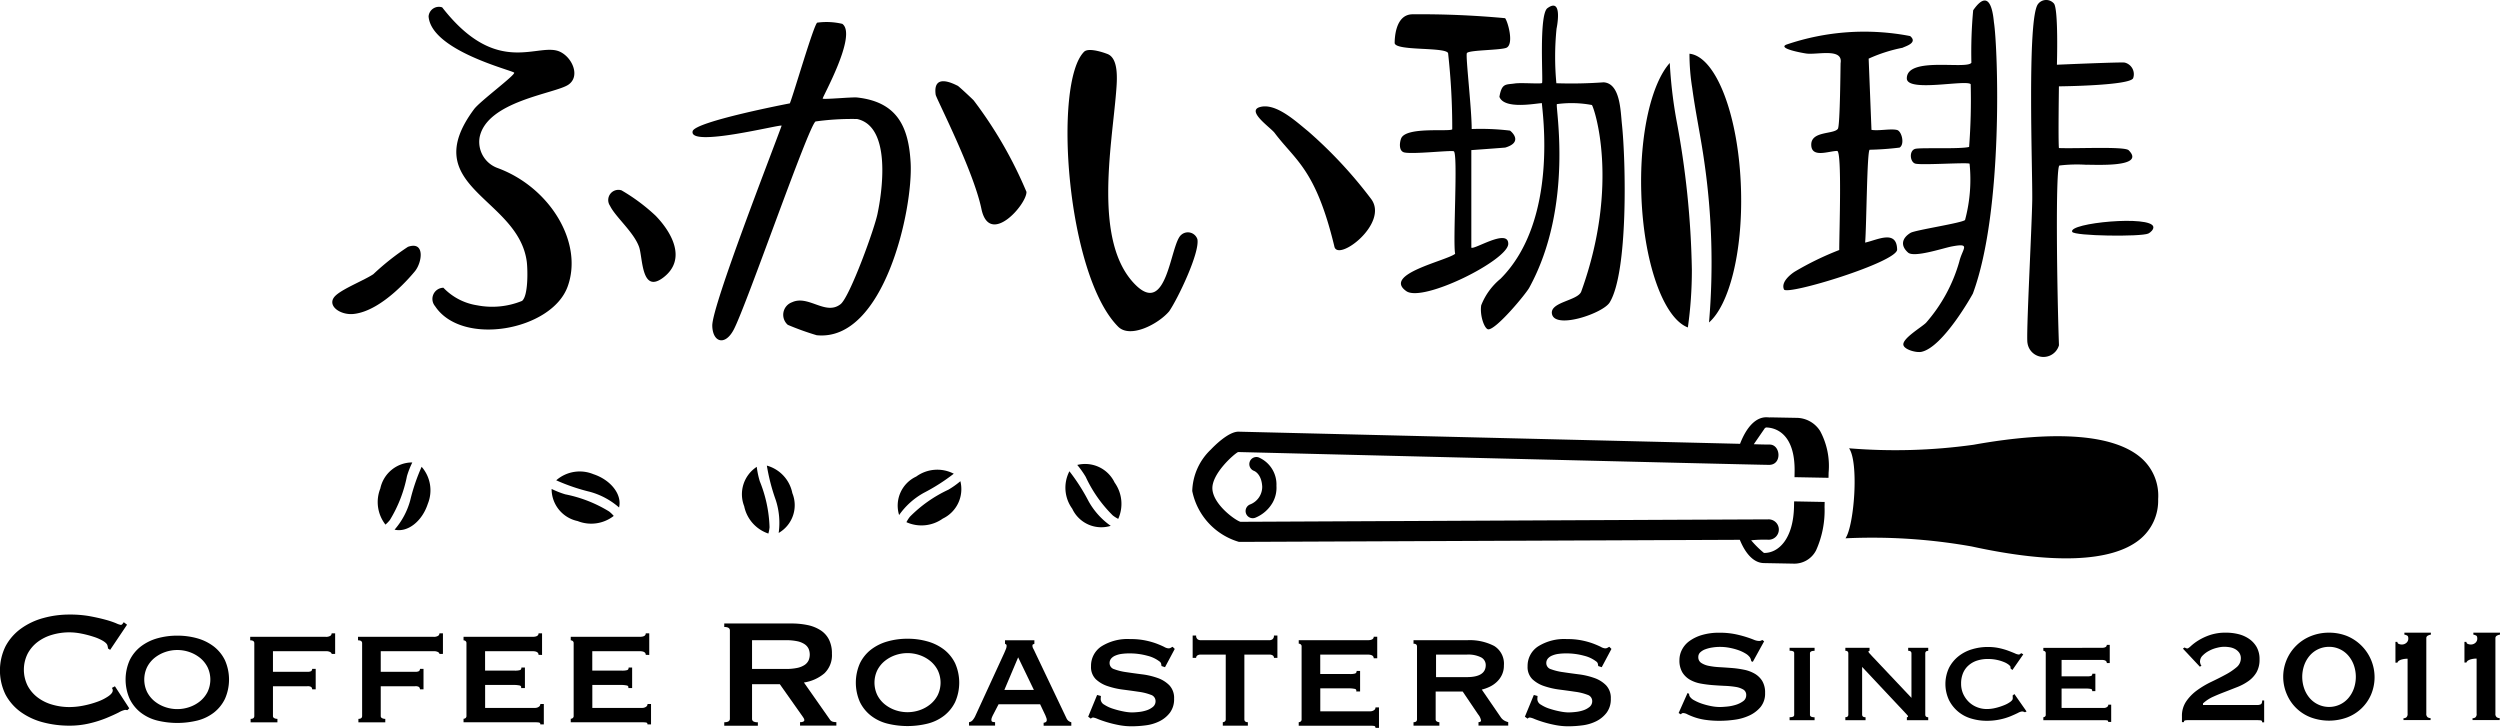 <svg xmlns="http://www.w3.org/2000/svg" width="158" height="46" viewBox="0 0 158 46"><g transform="translate(-37 -59.891)"><g transform="translate(58 59.891)"><path d="M5.6.371c3.517,4.516,6.1,2.134,7.47,2.817.782.389,1.265,1.568.494,2.078-.854.565-5.153,1.034-5.6,3.326A1.754,1.754,0,0,0,9.116,10.53c3.317,1.23,5.424,4.737,4.408,7.5s-6.67,3.8-8.372,1.227a.707.707,0,0,1,.525-1.166A3.728,3.728,0,0,0,7.8,19.2a4.987,4.987,0,0,0,2.848-.277c.4-.329.358-1.981.3-2.464C10.423,12.373,3.934,11.75,7.62,6.8c.375-.5,2.6-2.144,2.531-2.3C10.089,4.363,4.907,3.12,4.741.943A.654.654,0,0,1,5.6.371Z" transform="translate(1.346 0.094)"/><path d="M16.573,11.359c1,1.028,1.993,2.736.507,3.892-1.419,1.1-1.311-1.247-1.552-1.92-.335-.939-1.489-1.887-1.837-2.6a.643.643,0,0,1,.728-.975A11.769,11.769,0,0,1,16.573,11.359Z" transform="translate(3.861 2.274)"/><path d="M2.595,14.373a15.905,15.905,0,0,1,2.187-1.728c1.1-.388.9,1,.428,1.559-.141.166-2.022,2.481-3.852,2.682-.895.1-1.807-.589-1.112-1.193C.754,15.25,2.054,14.739,2.595,14.373Z" transform="translate(0 2.955)"/><path d="M27.34,1.2c.969.7-1.294,4.685-1.238,4.726.087.065,1.861-.107,2.179-.071,2.549.284,3.251,1.871,3.378,4.116.166,2.936-1.678,11.335-5.935,10.909a17.272,17.272,0,0,1-1.828-.657.842.842,0,0,1,.272-1.429c1.036-.478,2.121.868,3.065.121.588-.466,2.2-4.913,2.345-5.774.012-.072,1.2-5.374-1.3-5.926a16.543,16.543,0,0,0-2.624.154c-.425.2-4.36,11.6-5.173,13.152-.553,1.055-1.335.81-1.358-.241-.027-1.234,3.8-11.024,4.384-12.646-.064-.1-5.885,1.4-5.624.351.152-.614,6.143-1.76,6.143-1.76.248-.611,1.5-4.934,1.727-5.1A4.362,4.362,0,0,1,27.34,1.2Z" transform="translate(4.893 0.307)"/><path d="M31.315,4.285c.064.026.9.806,1.008.921a26.555,26.555,0,0,1,3.338,5.782c.032.782-2.343,3.5-2.848,1.072S29.95,5.066,29.924,4.852C29.721,3.4,31.177,4.228,31.315,4.285Z" transform="translate(8.211 1.136)"/><path d="M38.95,2.7c.763.249.65,1.628.584,2.429-.285,3.5-1.446,9.494,1.212,12.161,2.04,2.048,2.2-2.565,2.9-3.142a.633.633,0,0,1,1.026.275c.157.855-1.244,3.767-1.783,4.55-.683.809-2.461,1.737-3.223.977C36.393,16.67,35.543,4.54,37.51,2.573,37.817,2.266,38.916,2.686,38.95,2.7Z" transform="translate(10.004 0.699)"/><path d="M49.106,6.81a28.126,28.126,0,0,1,3.982,4.277c1.157,1.55-2.152,4.043-2.327,2.984C49.582,9.189,48.3,8.66,46.99,6.914c-.252-.336-1.819-1.393-.922-1.637C47.073,5,48.352,6.2,49.106,6.81Z" transform="translate(12.567 1.487)"/><path d="M64.719,5.124c1.058.059,1.073,1.807,1.162,2.648.25,2.359.4,9.345-.774,11.263-.42.687-3.4,1.7-3.641.756-.2-.787,1.632-.855,1.845-1.447,2.463-6.831.806-11.637.672-11.786A6.952,6.952,0,0,0,61.774,6.5c-.132.067,1.106,6.383-1.748,11.6-.217.4-2.072,2.636-2.585,2.636-.235,0-.556-.854-.453-1.522a4.109,4.109,0,0,1,1.219-1.674c3.716-3.716,2.616-10.711,2.616-11.1-.321,0-2.375.429-2.685-.4.153-.881.4-.758.976-.844.4-.06,1.635.042,1.717-.028S60.618.843,61.173.438c1.01-.736.575,1.3.575,1.3a17.9,17.9,0,0,0-.01,3.444A28.317,28.317,0,0,0,64.719,5.124Z" transform="translate(15.625 0.079)"/><path d="M56.062,3.159c-.168-.408-3.394-.114-3.377-.655.006-.164,0-1.8,1.139-1.8A57.694,57.694,0,0,1,59.665.95c.166.2.561,1.573.116,1.853-.29.182-2.449.146-2.533.361s.306,3.482.306,4.791a15.667,15.667,0,0,1,2.419.1c.141.1.819.738-.293,1.071-.035.01-2.149.162-2.149.162v6.163c.166.161,2.334-1.244,2.334-.241,0,1.025-5.392,3.729-6.442,2.992-1.522-1.068,2.51-1.911,3.085-2.359-.154-.772.191-6.308-.083-6.479-.132-.083-2.535.194-3.118.074-.374-.077-.312-.63-.214-.882.3-.773,3.091-.408,3.232-.584A42.632,42.632,0,0,0,56.062,3.159Z" transform="translate(14.457 0.199)"/><path d="M85.934,4.091s4.057-.177,4.282-.136a.755.755,0,0,1,.538.981c-.173.48-4.693.521-4.693.521s-.05,3.453,0,3.9c1.168.046,4.154-.114,4.408.139,1.116,1.116-2.156.9-2.682.918a9.3,9.3,0,0,0-1.69.046c-.267.045-.157,7.965-.033,11.36a1.019,1.019,0,0,1-1.989-.14c-.1-.362.27-7.22.3-9.029.027-1.771-.342-11.538.369-12.4a.646.646,0,0,1,.994-.036C86.041.519,85.934,4.091,85.934,4.091Z" transform="translate(23.063 0)"/><path d="M79.24,7.771c.3.076.5.908.159,1.113a18.4,18.4,0,0,1-1.884.136c-.177-.017-.2,4.788-.291,5.869.781-.171,1.993-.838,2.022.437.019.792-6.977,2.926-7.152,2.522-.234-.538.62-1.082.661-1.112a18.931,18.931,0,0,1,2.832-1.379c0-1.145.181-6.261-.132-6.261-.521,0-1.637.476-1.637-.4s1.427-.637,1.683-1c.143-.2.164-4.1.173-4.158.155-.971-1.493-.5-2.176-.6-.27-.039-1.808-.318-1.26-.56a15.244,15.244,0,0,1,7.829-.543c.525.435-.345.661-.479.74a9.643,9.643,0,0,0-2.142.687l.178,4.5C78.069,7.844,78.845,7.671,79.24,7.771Z" transform="translate(19.653 0.444)"/><path d="M82.362,18.544c-.015.04-1.877,3.394-3.252,3.685-.316.067-1.049-.128-1.136-.417-.123-.406,1.168-1.15,1.429-1.423A10,10,0,0,0,81.5,16.537c.2-.847.765-1.2-.458-.971-.542.1-2.4.731-2.779.388-.5-.444-.381-.919.159-1.245.293-.177,3.229-.619,3.444-.811a9.882,9.882,0,0,0,.286-3.559c-.143-.094-2.929.1-3.409,0-.369-.076-.439-.869.01-.946s2.831.03,3.37-.114a39.25,39.25,0,0,0,.1-3.962c-.256-.317-4.037.532-4.037-.37,0-1.406,3.8-.541,4.081-.99A29.016,29.016,0,0,1,82.38.643c1.165-1.681,1.283.582,1.315.783C83.935,2.978,84.325,13.226,82.362,18.544Z" transform="translate(21.325 0.007)"/><path d="M86.276,11.973c-.28-.566,5.006-1.067,5.127-.315.027.169-.184.358-.318.421C90.624,12.293,86.406,12.239,86.276,11.973Z" transform="translate(23.688 2.681)"/><path d="M67.844,19.813a25.907,25.907,0,0,0,.253-3.629,55.873,55.873,0,0,0-.987-9.541A28.9,28.9,0,0,1,66.7,3.1c-1.154,1.289-1.911,4.47-1.8,8.191C65.022,15.673,66.3,19.231,67.844,19.813Z" transform="translate(17.829 0.881)"/><path d="M67.287,2.644a13.5,13.5,0,0,0,.175,2.176c.212,1.573.541,3.078.76,4.646a44.462,44.462,0,0,1,.3,10.163c1.274-1.116,2.137-4.441,2.022-8.388C70.412,6.568,68.968,2.825,67.287,2.644Z" transform="translate(18.488 0.751)"/><path d="M2.724,27.592a2.048,2.048,0,0,0,.282-.294,8.413,8.413,0,0,0,1.077-2.771,5.475,5.475,0,0,1,.339-.864A2.066,2.066,0,0,0,2.4,25.309,2.313,2.313,0,0,0,2.724,27.592Z" transform="translate(0.637 5.563)"/><path d="M4.776,23.884a12.231,12.231,0,0,0-.723,2.129,4.668,4.668,0,0,1-.987,1.844c.81.194,1.735-.508,2.1-1.632A2.259,2.259,0,0,0,4.776,23.884Z" transform="translate(0.871 5.617)"/><path d="M21.97,28.107a2.145,2.145,0,0,0,.074-.4,8.4,8.4,0,0,0-.618-2.908,5.459,5.459,0,0,1-.19-.909,2.067,2.067,0,0,0-.794,2.488A2.313,2.313,0,0,0,21.97,28.107Z" transform="translate(5.591 5.614)"/><path d="M21.543,23.827A12.248,12.248,0,0,0,22.105,26a4.657,4.657,0,0,1,.185,2.083,2.022,2.022,0,0,0,.864-2.517A2.256,2.256,0,0,0,21.543,23.827Z" transform="translate(5.922 5.599)"/><path d="M14.726,26.691a2.048,2.048,0,0,0-.294-.282,8.392,8.392,0,0,0-2.768-1.082,5.49,5.49,0,0,1-.864-.342,2.066,2.066,0,0,0,1.642,2.03A2.313,2.313,0,0,0,14.726,26.691Z" transform="translate(3.062 5.915)"/><path d="M11.022,24.649a12.194,12.194,0,0,0,2.128.727,4.668,4.668,0,0,1,1.843.99c.2-.809-.507-1.736-1.628-2.106A2.256,2.256,0,0,0,11.022,24.649Z" transform="translate(3.131 5.706)"/><path d="M28.465,27.191a2.049,2.049,0,0,1,.22-.344,8.4,8.4,0,0,1,2.432-1.709,5.426,5.426,0,0,0,.758-.537,2.065,2.065,0,0,1-1.112,2.363A2.316,2.316,0,0,1,28.465,27.191Z" transform="translate(7.821 5.811)"/><path d="M31.585,24.268a12.262,12.262,0,0,1-1.9,1.212,4.666,4.666,0,0,0-1.554,1.4,2.024,2.024,0,0,1,1.081-2.432A2.261,2.261,0,0,1,31.585,24.268Z" transform="translate(7.693 5.671)"/><path d="M39.522,27.209a2.125,2.125,0,0,1-.344-.218,8.379,8.379,0,0,1-1.709-2.433,5.615,5.615,0,0,0-.537-.758,2.063,2.063,0,0,1,2.361,1.113A2.314,2.314,0,0,1,39.522,27.209Z" transform="translate(10.15 5.584)"/><path d="M36.6,24.106A12.285,12.285,0,0,1,37.811,26a4.669,4.669,0,0,0,1.4,1.555,2.024,2.024,0,0,1-2.432-1.082A2.256,2.256,0,0,1,36.6,24.106Z" transform="translate(9.987 5.678)"/><path d="M81.414,21.475l-1.647-.031v.01a2.2,2.2,0,0,0-.225-.015c-.678-.012-1.265.61-1.676,1.677l-31.689-.767c-.642-.015-1.568.931-1.748,1.121A3.758,3.758,0,0,0,43.245,26.1,4.22,4.22,0,0,0,46.2,29.315l31.652-.132c.374.917.9,1.46,1.516,1.471l1.872.035a1.539,1.539,0,0,0,1.433-.846,6.126,6.126,0,0,0,.534-2.732l.006-.32-1.93-.037-.006.322c-.04,2.049-.98,2.952-1.9,2.937h0a6.23,6.23,0,0,1-.81-.8,8.169,8.169,0,0,1,1.066-.036.644.644,0,1,0-.006-1.285c-.958,0-33.336.153-33.336.153-.34-.1-1.692-1.079-1.771-2.048s1.369-2.241,1.623-2.361c0,0,32.73.811,33.56.811s.737-1.284.032-1.284c-.443,0-1-.021-1-.021l.71-1.031c.027,0,.054-.028.08-.028.433.009,1.837.236,1.789,2.821l-.006.32,2.149.041.006-.322a4.662,4.662,0,0,0-.533-2.63A1.775,1.775,0,0,0,81.414,21.475Z" transform="translate(11.105 4.933)"/><path d="M94.873,26.344a3.16,3.16,0,0,1-1.2,2.582c-1.768,1.4-5.43,1.538-10.589.411a35.961,35.961,0,0,0-7.972-.514c.548-.786.858-4.787.227-5.689a35.687,35.687,0,0,0,7.866-.223c5.2-.933,8.852-.654,10.566.808A3.161,3.161,0,0,1,94.873,26.344Z" transform="translate(20.522 5.198)"/><path d="M47.564,26.295a2.239,2.239,0,0,1-1.071.931.451.451,0,1,1-.322-.842,1.193,1.193,0,0,0,.746-1.125c-.045-.786-.471-.969-.519-.989a.455.455,0,0,1-.272-.571.447.447,0,0,1,.556-.284,1.858,1.858,0,0,1,1.134,1.8A1.917,1.917,0,0,1,47.564,26.295Z" transform="translate(11.855 5.489)"/></g><g transform="translate(37 98.736)"><path d="M17.982,35.369a4.615,4.615,0,0,1,1.271.171,3.1,3.1,0,0,1,1.039.517,2.457,2.457,0,0,1,.7.865,3.016,3.016,0,0,1,0,2.444,2.462,2.462,0,0,1-.7.867,2.836,2.836,0,0,1-1.039.5,5.347,5.347,0,0,1-2.542,0,2.836,2.836,0,0,1-1.039-.5,2.462,2.462,0,0,1-.7-.867,3.016,3.016,0,0,1,0-2.444,2.457,2.457,0,0,1,.7-.865,3.1,3.1,0,0,1,1.039-.517A4.617,4.617,0,0,1,17.982,35.369Zm0,.908a2.336,2.336,0,0,0-.769.129,2.239,2.239,0,0,0-.669.368,1.831,1.831,0,0,0-.472.584,1.818,1.818,0,0,0,0,1.572,1.831,1.831,0,0,0,.472.584,2.181,2.181,0,0,0,.669.368,2.349,2.349,0,0,0,1.537,0,2.181,2.181,0,0,0,.669-.368,1.831,1.831,0,0,0,.472-.584,1.818,1.818,0,0,0,0-1.572,1.831,1.831,0,0,0-.472-.584,2.239,2.239,0,0,0-.669-.368A2.334,2.334,0,0,0,17.982,36.277Z" transform="translate(-6.776 -34.041)"/><path d="M25.767,36.561c0-.041-.029-.08-.087-.117a.583.583,0,0,0-.295-.055H22.058v1.3h2.161a.47.47,0,0,0,.259-.043.225.225,0,0,0,.061-.141h.22V38.8h-.22a.258.258,0,0,0-.061-.148.421.421,0,0,0-.259-.049H22.058v1.878a.144.144,0,0,0,.087.141.418.418,0,0,0,.195.043v.221H20.646v-.221c.155,0,.233-.06.233-.184V35.885c0-.123-.087-.184-.259-.184v-.221h4.765a.521.521,0,0,0,.295-.061.188.188,0,0,0,.087-.16h.221v1.3Z" transform="translate(-4.807 -34.078)"/><path d="M30.837,36.561c0-.041-.029-.08-.087-.117a.58.58,0,0,0-.293-.055h-3.33v1.3h2.164a.465.465,0,0,0,.257-.043.218.218,0,0,0,.061-.141h.221V38.8h-.221a.249.249,0,0,0-.061-.148.416.416,0,0,0-.257-.049H27.127v1.878a.146.146,0,0,0,.087.141.427.427,0,0,0,.2.043v.221H25.715v-.221c.156,0,.235-.06.235-.184V35.885c0-.123-.087-.184-.259-.184v-.221h4.766a.519.519,0,0,0,.293-.061.188.188,0,0,0,.087-.16h.221v1.3Z" transform="translate(-3.064 -34.078)"/><path d="M35.423,36.622c0-.156-.128-.233-.38-.233h-3v1.228h1.89a1.135,1.135,0,0,0,.307-.031c.067-.02.1-.076.1-.167h.221v1.3h-.245a.117.117,0,0,0-.1-.165,1.731,1.731,0,0,0-.38-.032H32.046v1.451H35.19a.422.422,0,0,0,.245-.068.208.208,0,0,0,.1-.179h.221v1.291h-.221a.106.106,0,0,0-.1-.123,1.805,1.805,0,0,0-.245-.013H30.682v-.221a.21.21,0,0,0,.123-.043.16.16,0,0,0,.061-.141V35.885a.162.162,0,0,0-.061-.141.22.22,0,0,0-.123-.043v-.221h4.361c.252,0,.38-.073.38-.221h.221v1.364Z" transform="translate(-1.386 -34.078)"/><path d="M40.492,36.622c0-.156-.128-.233-.38-.233h-3v1.228h1.891a1.135,1.135,0,0,0,.307-.031c.067-.02.1-.076.1-.167h.221v1.3h-.245a.117.117,0,0,0-.1-.165,1.753,1.753,0,0,0-.381-.032H37.115v1.451h3.144a.422.422,0,0,0,.245-.068.208.208,0,0,0,.1-.179h.221v1.291H40.6a.106.106,0,0,0-.1-.123,1.806,1.806,0,0,0-.245-.013H35.751v-.221a.21.21,0,0,0,.123-.043.16.16,0,0,0,.061-.141V35.885a.162.162,0,0,0-.061-.141.22.22,0,0,0-.123-.043v-.221h4.361c.252,0,.38-.073.38-.221h.221v1.364Z" transform="translate(0.32 -34.078)"/><path d="M47.211,34.793a4.973,4.973,0,0,1,1.069.1,2.41,2.41,0,0,1,.823.332,1.5,1.5,0,0,1,.527.589,1.931,1.931,0,0,1,.185.891,1.582,1.582,0,0,1-.479,1.24,2.587,2.587,0,0,1-1.291.577l1.635,2.333a.327.327,0,0,0,.2.148,1.058,1.058,0,0,0,.215.024v.221H47.8v-.221A.463.463,0,0,0,47.991,41c.053-.025.08-.057.08-.1a.277.277,0,0,0-.051-.141c-.032-.053-.081-.125-.147-.215l-1.352-1.916H44.766v2.186a.189.189,0,0,0,.081.165.529.529,0,0,0,.287.055v.221H43.01v-.221q.356,0,.356-.22V35.234c0-.147-.119-.221-.356-.221v-.22Zm-.32,2.873a3.445,3.445,0,0,0,.737-.067,1.323,1.323,0,0,0,.467-.191.721.721,0,0,0,.247-.289.946.946,0,0,0,0-.724.713.713,0,0,0-.247-.289,1.323,1.323,0,0,0-.467-.191,3.445,3.445,0,0,0-.737-.067H44.766v1.817Z" transform="translate(2.763 -34.233)"/><path d="M52.5,35.515a4.55,4.55,0,0,1,1.271.172,3.066,3.066,0,0,1,1.04.516,2.464,2.464,0,0,1,.7.867,3.03,3.03,0,0,1,0,2.444,2.46,2.46,0,0,1-.7.865,2.811,2.811,0,0,1-1.04.5,5.3,5.3,0,0,1-2.541,0,2.8,2.8,0,0,1-1.039-.5,2.449,2.449,0,0,1-.7-.865,3.03,3.03,0,0,1,0-2.444,2.453,2.453,0,0,1,.7-.867,3.059,3.059,0,0,1,1.039-.516A4.557,4.557,0,0,1,52.5,35.515Zm0,.909a2.368,2.368,0,0,0-.768.128,2.213,2.213,0,0,0-.669.369,1.814,1.814,0,0,0-.472.584,1.818,1.818,0,0,0,0,1.572,1.794,1.794,0,0,0,.472.583,2.213,2.213,0,0,0,.669.369,2.368,2.368,0,0,0,1.536,0,2.181,2.181,0,0,0,.669-.369,1.8,1.8,0,0,0,.473-.583,1.818,1.818,0,0,0,0-1.572,1.817,1.817,0,0,0-.473-.584,2.182,2.182,0,0,0-.669-.369A2.356,2.356,0,0,0,52.5,36.424Z" transform="translate(4.855 -33.992)"/><path d="M54.585,40.767a.368.368,0,0,0,.24-.141,1.211,1.211,0,0,0,.14-.215L56.8,36.42c.051-.115.088-.207.116-.276a.52.52,0,0,0,.044-.2q0-.074-.032-.092l-.068-.043v-.221h1.856v.221a.289.289,0,0,1-.08.036c-.028.008-.043.041-.043.1a.4.4,0,0,0,.055.177c.039.071.076.151.117.24l1.989,4.176a.451.451,0,0,0,.136.16.544.544,0,0,0,.16.073v.221H59.3V40.8a.263.263,0,0,0,.129-.037.139.139,0,0,0,.068-.135.337.337,0,0,0-.025-.135l-.061-.16-.332-.7H56.453l-.344.663a1.785,1.785,0,0,0-.081.179.406.406,0,0,0-.029.141c0,.065.019.107.061.123a.482.482,0,0,0,.172.024v.221H54.585Zm4.1-2.038-.995-2.062-.872,2.062Z" transform="translate(6.657 -33.969)"/><path d="M61.023,39.129a.715.715,0,0,1-.007.1,1.1,1.1,0,0,0-.005.117.419.419,0,0,0,.233.337,2.215,2.215,0,0,0,.559.257,5.294,5.294,0,0,0,.651.167,2.893,2.893,0,0,0,.511.061,4.2,4.2,0,0,0,.423-.025,2.31,2.31,0,0,0,.5-.1,1.263,1.263,0,0,0,.419-.221.462.462,0,0,0,.171-.375.414.414,0,0,0-.3-.393,3.386,3.386,0,0,0-.756-.189q-.454-.068-.983-.136a4.977,4.977,0,0,1-.983-.221,2,2,0,0,1-.756-.441,1.079,1.079,0,0,1-.3-.817A1.469,1.469,0,0,1,61.047,36a3.1,3.1,0,0,1,1.83-.467,4.5,4.5,0,0,1,.988.093,4.732,4.732,0,0,1,.695.2c.189.073.343.141.461.2a.648.648,0,0,0,.264.093.283.283,0,0,0,.147-.031c.033-.021.073-.043.123-.068l.136.135-.615,1.155-.221-.073-.024-.148a.26.26,0,0,0-.111-.147,2.058,2.058,0,0,0-.761-.356,4.187,4.187,0,0,0-1.155-.148,3.443,3.443,0,0,0-.467.031,1.5,1.5,0,0,0-.393.105.7.7,0,0,0-.271.189.437.437,0,0,0-.1.289.4.4,0,0,0,.3.387,3.544,3.544,0,0,0,.756.184c.3.045.629.091.983.136a4.677,4.677,0,0,1,.981.227,1.947,1.947,0,0,1,.757.467,1.161,1.161,0,0,1,.3.848,1.411,1.411,0,0,1-.264.884,1.874,1.874,0,0,1-.657.54,2.711,2.711,0,0,1-.867.259,7.1,7.1,0,0,1-.891.061,4.337,4.337,0,0,1-.829-.08,7.315,7.315,0,0,1-.748-.184c-.225-.069-.416-.136-.572-.2a1.223,1.223,0,0,0-.283-.091.182.182,0,0,0-.147.073l-.172-.124.565-1.375Z" transform="translate(8.553 -33.988)"/><path d="M67.067,40.841a.21.21,0,0,0,.123-.043.16.16,0,0,0,.063-.141V36.568h-1.6a.367.367,0,0,0-.183.048.172.172,0,0,0-.087.16h-.221V35.364h.221a.27.27,0,0,0,.087.233.313.313,0,0,0,.183.061h4.374a.316.316,0,0,0,.183-.061.27.27,0,0,0,.087-.233h.221v1.412H70.3a.172.172,0,0,0-.087-.16.37.37,0,0,0-.183-.048h-1.6v4.089c0,.123.075.184.221.184v.221H67.067Z" transform="translate(10.214 -34.043)"/><path d="M74.918,36.782c0-.155-.128-.232-.38-.232h-3v1.228h1.891a1.128,1.128,0,0,0,.307-.031.152.152,0,0,0,.1-.167h.221v1.3h-.247a.116.116,0,0,0-.1-.165,1.739,1.739,0,0,0-.38-.032H71.541v1.451h3.144a.419.419,0,0,0,.245-.068.2.2,0,0,0,.1-.179h.221V41.18h-.221c0-.075-.032-.116-.1-.123a1.792,1.792,0,0,0-.245-.013H70.178v-.221a.207.207,0,0,0,.121-.043.159.159,0,0,0,.061-.141V36.046A.157.157,0,0,0,70.3,35.9a.207.207,0,0,0-.121-.043V35.64h4.36c.252,0,.38-.075.38-.221h.221v1.363Z" transform="translate(11.901 -34.024)"/><path d="M78.883,35.585a3.358,3.358,0,0,1,1.707.363,1.314,1.314,0,0,1,.615,1.233,1.349,1.349,0,0,1-.124.591,1.455,1.455,0,0,1-.325.448,1.726,1.726,0,0,1-.448.307,2.523,2.523,0,0,1-.5.179l1.205,1.756a.7.7,0,0,0,.215.2.994.994,0,0,0,.251.1v.221H79.6v-.221c.105,0,.159-.036.159-.109a.809.809,0,0,0-.183-.381L78.6,38.827H76.893v1.756a.148.148,0,0,0,.08.141.312.312,0,0,0,.155.043v.221H75.493v-.221c.147,0,.221-.061.221-.184V35.99c0-.124-.075-.184-.221-.184v-.221Zm-.025,2.333q1.2,0,1.2-.761a.547.547,0,0,0-.289-.485,1.8,1.8,0,0,0-.915-.177H76.917v1.424Z" transform="translate(13.841 -33.969)"/><path d="M81.573,39.129a.714.714,0,0,1-.007.1,1.1,1.1,0,0,0-.005.117.419.419,0,0,0,.233.337,2.215,2.215,0,0,0,.559.257,5.3,5.3,0,0,0,.651.167,2.893,2.893,0,0,0,.511.061,4.2,4.2,0,0,0,.423-.025,2.309,2.309,0,0,0,.5-.1,1.263,1.263,0,0,0,.419-.221.462.462,0,0,0,.171-.375.414.414,0,0,0-.3-.393,3.386,3.386,0,0,0-.756-.189q-.454-.068-.983-.136A4.977,4.977,0,0,1,82,38.507a2,2,0,0,1-.756-.441,1.079,1.079,0,0,1-.3-.817A1.469,1.469,0,0,1,81.6,36a3.1,3.1,0,0,1,1.83-.467,4.5,4.5,0,0,1,.988.093,4.732,4.732,0,0,1,.695.2c.189.073.343.141.461.2a.648.648,0,0,0,.264.093.283.283,0,0,0,.147-.031c.033-.021.073-.043.123-.068l.136.135-.615,1.155-.221-.073-.024-.148a.26.26,0,0,0-.111-.147,2.058,2.058,0,0,0-.761-.356,4.187,4.187,0,0,0-1.155-.148,3.443,3.443,0,0,0-.467.031,1.5,1.5,0,0,0-.393.105.7.7,0,0,0-.271.189.436.436,0,0,0-.1.289.4.4,0,0,0,.3.387,3.544,3.544,0,0,0,.756.184c.3.045.629.091.983.136a4.677,4.677,0,0,1,.981.227,1.947,1.947,0,0,1,.757.467,1.161,1.161,0,0,1,.3.848,1.411,1.411,0,0,1-.264.884,1.874,1.874,0,0,1-.657.54,2.711,2.711,0,0,1-.867.259,7.1,7.1,0,0,1-.891.061,4.337,4.337,0,0,1-.829-.08,7.317,7.317,0,0,1-.748-.184c-.225-.069-.416-.136-.572-.2a1.223,1.223,0,0,0-.283-.091.182.182,0,0,0-.147.073l-.172-.124.565-1.375Z" transform="translate(15.6 -33.988)"/><path d="M27.117,46.006l.1.052a.325.325,0,0,0,.041.167.743.743,0,0,0,.287.244,2.869,2.869,0,0,0,.488.213,4.515,4.515,0,0,0,.577.151,2.878,2.878,0,0,0,.54.057c.119,0,.271-.009.457-.027a2.686,2.686,0,0,0,.551-.109,1.562,1.562,0,0,0,.468-.228.455.455,0,0,0,.2-.385.389.389,0,0,0-.181-.353,1.376,1.376,0,0,0-.479-.167,5.472,5.472,0,0,0-.675-.067c-.255-.011-.512-.027-.775-.047a7.272,7.272,0,0,1-.775-.1,2.153,2.153,0,0,1-.676-.244,1.352,1.352,0,0,1-.479-.468,1.477,1.477,0,0,1-.181-.775,1.443,1.443,0,0,1,.151-.633,1.541,1.541,0,0,1,.463-.552,2.581,2.581,0,0,1,.789-.389,3.77,3.77,0,0,1,1.123-.151,4.884,4.884,0,0,1,.957.083,7.069,7.069,0,0,1,.7.177c.2.063.365.121.5.176a.934.934,0,0,0,.339.084.293.293,0,0,0,.209-.063l.123.083-.716,1.3-.1-.041a.592.592,0,0,0-.083-.24.91.91,0,0,0-.276-.244,2.378,2.378,0,0,0-.452-.213,3.746,3.746,0,0,0-.561-.149,3.191,3.191,0,0,0-.6-.057,3.062,3.062,0,0,0-.473.036,2.159,2.159,0,0,0-.441.109.948.948,0,0,0-.328.192.392.392,0,0,0-.131.3.421.421,0,0,0,.183.373,1.313,1.313,0,0,0,.477.188,4.5,4.5,0,0,0,.676.083q.38.022.775.052a6.41,6.41,0,0,1,.775.109,2.2,2.2,0,0,1,.675.249,1.375,1.375,0,0,1,.48.463,1.426,1.426,0,0,1,.18.759,1.343,1.343,0,0,1-.284.884,2.044,2.044,0,0,1-.713.54,3.206,3.206,0,0,1-.92.265,6.757,6.757,0,0,1-.92.068,6.084,6.084,0,0,1-.992-.068,3.677,3.677,0,0,1-.665-.167,4.116,4.116,0,0,1-.42-.176.611.611,0,0,0-.271-.079.176.176,0,0,0-.136.083l-.144-.083Z" transform="translate(79.535 -41.052)"/><path d="M31.812,47.295a.5.5,0,0,0,.228-.036.129.129,0,0,0,.063-.12V43.251a.127.127,0,0,0-.063-.119.5.5,0,0,0-.228-.036V42.91h1.58V43.1c-.195,0-.292.052-.292.155v3.888q0,.156.292.156v.187h-1.58Z" transform="translate(81.29 -40.813)"/><path d="M34.248,47.295q.188,0,.188-.156V43.251c0-.1-.063-.155-.188-.155V42.91h1.529V43.1c-.049.007-.073.024-.073.052s.076.128.228.28l2.494,2.64V43.251c0-.1-.069-.155-.207-.155V42.91h1.267V43.1c-.124,0-.187.052-.187.155v3.888c0,.1.063.156.187.156v.187H38.136v-.187c.049,0,.073-.017.073-.052s-.033-.076-.1-.145-.141-.149-.224-.24l-2.577-2.744v3.025c0,.1.072.156.217.156v.187H34.248Z" transform="translate(82.378 -40.813)"/><path d="M43.1,44.234a.234.234,0,0,0-.005-.041.274.274,0,0,1,0-.052c0-.035-.036-.081-.105-.14a1.2,1.2,0,0,0-.3-.172,2.6,2.6,0,0,0-.452-.14,2.715,2.715,0,0,0-.572-.057,2.2,2.2,0,0,0-.681.1,1.506,1.506,0,0,0-.535.3,1.323,1.323,0,0,0-.353.488,1.682,1.682,0,0,0-.124.665,1.556,1.556,0,0,0,.14.671,1.669,1.669,0,0,0,.368.509,1.572,1.572,0,0,0,.52.321,1.666,1.666,0,0,0,.592.109,2.368,2.368,0,0,0,.572-.072,3.76,3.76,0,0,0,.531-.172,1.759,1.759,0,0,0,.391-.213c.1-.076.149-.145.149-.208v-.083a.39.39,0,0,0-.011-.1l.115-.1.769,1.1-.1.052a.541.541,0,0,0-.177-.052.728.728,0,0,0-.269.095c-.125.061-.283.133-.472.212a3.862,3.862,0,0,1-.665.2,3.938,3.938,0,0,1-.848.084,3.362,3.362,0,0,1-.945-.136,2.272,2.272,0,0,1-1.424-1.169,2.4,2.4,0,0,1,0-2.042,2.254,2.254,0,0,1,.6-.732,2.529,2.529,0,0,1,.857-.441,3.4,3.4,0,0,1,.992-.145,3.368,3.368,0,0,1,.723.072,4.212,4.212,0,0,1,.577.167c.167.063.3.117.415.165a.7.7,0,0,0,.24.073.14.14,0,0,0,.089-.031.3.3,0,0,1,.077-.052l.124.072-.687.988Z" transform="translate(83.969 -40.829)"/><path d="M47.624,43.922c0-.132-.107-.2-.321-.2H44.765v1.039h1.6a.945.945,0,0,0,.259-.025c.056-.017.083-.064.083-.14H46.9v1.1h-.208a.1.1,0,0,0-.084-.14,1.524,1.524,0,0,0-.321-.025H44.765v1.227h2.661a.361.361,0,0,0,.208-.057.176.176,0,0,0,.083-.152H47.9v1.092h-.188c0-.063-.027-.1-.083-.1a1.755,1.755,0,0,0-.208-.011H43.612v-.187a.182.182,0,0,0,.1-.036.134.134,0,0,0,.052-.12V43.3a.131.131,0,0,0-.052-.119.182.182,0,0,0-.1-.036v-.187H47.3c.215,0,.321-.063.321-.188h.188v1.153Z" transform="translate(85.527 -40.86)"/><path d="M55.362,47.857h-.125c0-.077-.032-.119-.1-.125a2.085,2.085,0,0,0-.212-.011H50.55a.89.89,0,0,0-.187.016c-.049.011-.073.047-.073.109h-.124v-.375a1.607,1.607,0,0,1,.275-.945,2.9,2.9,0,0,1,.691-.7,5.788,5.788,0,0,1,.895-.529c.317-.152.616-.3.893-.452a3.868,3.868,0,0,0,.692-.463.726.726,0,0,0,.276-.561.613.613,0,0,0-.1-.359.782.782,0,0,0-.255-.229,1.045,1.045,0,0,0-.343-.119,2.152,2.152,0,0,0-.364-.031,1.864,1.864,0,0,0-.436.063,2.048,2.048,0,0,0-.5.187,1.59,1.59,0,0,0-.411.3.534.534,0,0,0-.172.389.474.474,0,0,0,.027.135.207.207,0,0,0,.067.115l-.1.073L50.227,43.2l.105-.072.081.041a.221.221,0,0,0,.093.02c.043,0,.119-.051.229-.155a3.209,3.209,0,0,1,.457-.344,3.545,3.545,0,0,1,.728-.343,3.086,3.086,0,0,1,1.039-.156,3.268,3.268,0,0,1,.775.093,2.068,2.068,0,0,1,.676.3,1.583,1.583,0,0,1,.479.52,1.548,1.548,0,0,1,.181.775,1.6,1.6,0,0,1-.187.811,1.768,1.768,0,0,1-.493.545,3.25,3.25,0,0,1-.692.38c-.256.1-.519.205-.785.307s-.523.205-.768.316a2.354,2.354,0,0,0-.649.427v.1h3.429a.532.532,0,0,0,.212-.041c.067-.028.1-.111.1-.249h.125Z" transform="translate(87.733 -41.052)"/><path d="M57.847,42.192a3.032,3.032,0,0,1,1.127.208A2.819,2.819,0,0,1,60.5,46.11a2.669,2.669,0,0,1-1.528,1.445,3.319,3.319,0,0,1-2.254,0A2.666,2.666,0,0,1,55.19,46.11a2.769,2.769,0,0,1,1.529-3.71A3.029,3.029,0,0,1,57.847,42.192Zm0,.895a1.6,1.6,0,0,0-1.212.545,1.884,1.884,0,0,0-.352.6,2.237,2.237,0,0,0,0,1.507,1.884,1.884,0,0,0,.352.6,1.619,1.619,0,0,0,1.886.4,1.6,1.6,0,0,0,.536-.4,1.909,1.909,0,0,0,.352-.6,2.237,2.237,0,0,0,0-1.507,1.909,1.909,0,0,0-.352-.6,1.6,1.6,0,0,0-.536-.4A1.573,1.573,0,0,0,57.847,43.087Z" transform="translate(89.349 -41.052)"/><path d="M60.768,47.6a.3.3,0,0,0,.181-.056.279.279,0,0,0,.079-.235v-3.47c-.048,0-.105,0-.171.009a1.272,1.272,0,0,0-.193.037.662.662,0,0,0-.172.073.248.248,0,0,0-.109.129H60.26V42.775h.123a.13.13,0,0,0,.095.129.483.483,0,0,0,.176.036.424.424,0,0,0,.3-.108.346.346,0,0,0,.119-.267c0-.1-.021-.159-.067-.187a.573.573,0,0,0-.181-.063v-.124H62.5v.124a.6.6,0,0,0-.208.073.172.172,0,0,0-.081.156V47.3a.272.272,0,0,0,.081.235.338.338,0,0,0,.188.056v.125H60.768Z" transform="translate(91.132 -41.052)"/><path d="M64.042,47.6a.309.309,0,0,0,.183-.056A.279.279,0,0,0,64.3,47.3v-3.47c-.049,0-.107,0-.172.009a1.286,1.286,0,0,0-.192.037.662.662,0,0,0-.172.073.245.245,0,0,0-.108.129h-.125V42.775h.125a.13.13,0,0,0,.092.129.5.5,0,0,0,.177.036.43.43,0,0,0,.3-.108.349.349,0,0,0,.117-.267c0-.1-.021-.159-.065-.187a.607.607,0,0,0-.183-.063v-.124h1.684v.124a.585.585,0,0,0-.209.073.172.172,0,0,0-.081.156V47.3a.271.271,0,0,0,.081.235.331.331,0,0,0,.188.056v.125H64.042Z" transform="translate(92.222 -41.052)"/><path d="M15.9,40.407a.329.329,0,0,1-.075-.007.455.455,0,0,0-.077-.007,1.347,1.347,0,0,0-.391.157q-.31.158-.783.355a7.136,7.136,0,0,1-1.077.341,5.439,5.439,0,0,1-1.263.144,6.484,6.484,0,0,1-1.662-.209,4.263,4.263,0,0,1-1.408-.649,3.255,3.255,0,0,1-.968-1.1,3.475,3.475,0,0,1,0-3.064,3.294,3.294,0,0,1,.968-1.108,4.379,4.379,0,0,1,1.408-.669,6.154,6.154,0,0,1,1.662-.223,7.086,7.086,0,0,1,1.268.1c.381.071.712.145,1,.224a5.805,5.805,0,0,1,.673.223,1.221,1.221,0,0,0,.3.105.137.137,0,0,0,.116-.067c.032-.043.057-.079.077-.1l.205.157L14.805,36.6l-.138-.092a.481.481,0,0,0-.006-.077c-.006-.027-.013-.057-.022-.092-.017-.1-.109-.195-.275-.3a2.9,2.9,0,0,0-.61-.268,6.438,6.438,0,0,0-.77-.2,3.969,3.969,0,0,0-.747-.079,3.831,3.831,0,0,0-1.105.157,2.8,2.8,0,0,0-.921.459,2.264,2.264,0,0,0-.625.743,2.276,2.276,0,0,0,0,2.006,2.259,2.259,0,0,0,.625.741,2.775,2.775,0,0,0,.921.459,3.831,3.831,0,0,0,1.105.157,4.613,4.613,0,0,0,.92-.1,5.866,5.866,0,0,0,.878-.249,2.945,2.945,0,0,0,.666-.341c.179-.127.269-.247.269-.361a.233.233,0,0,0-.056-.157l.193-.105.906,1.391Z" transform="translate(-7.844 -34.373)"/></g></g></svg>